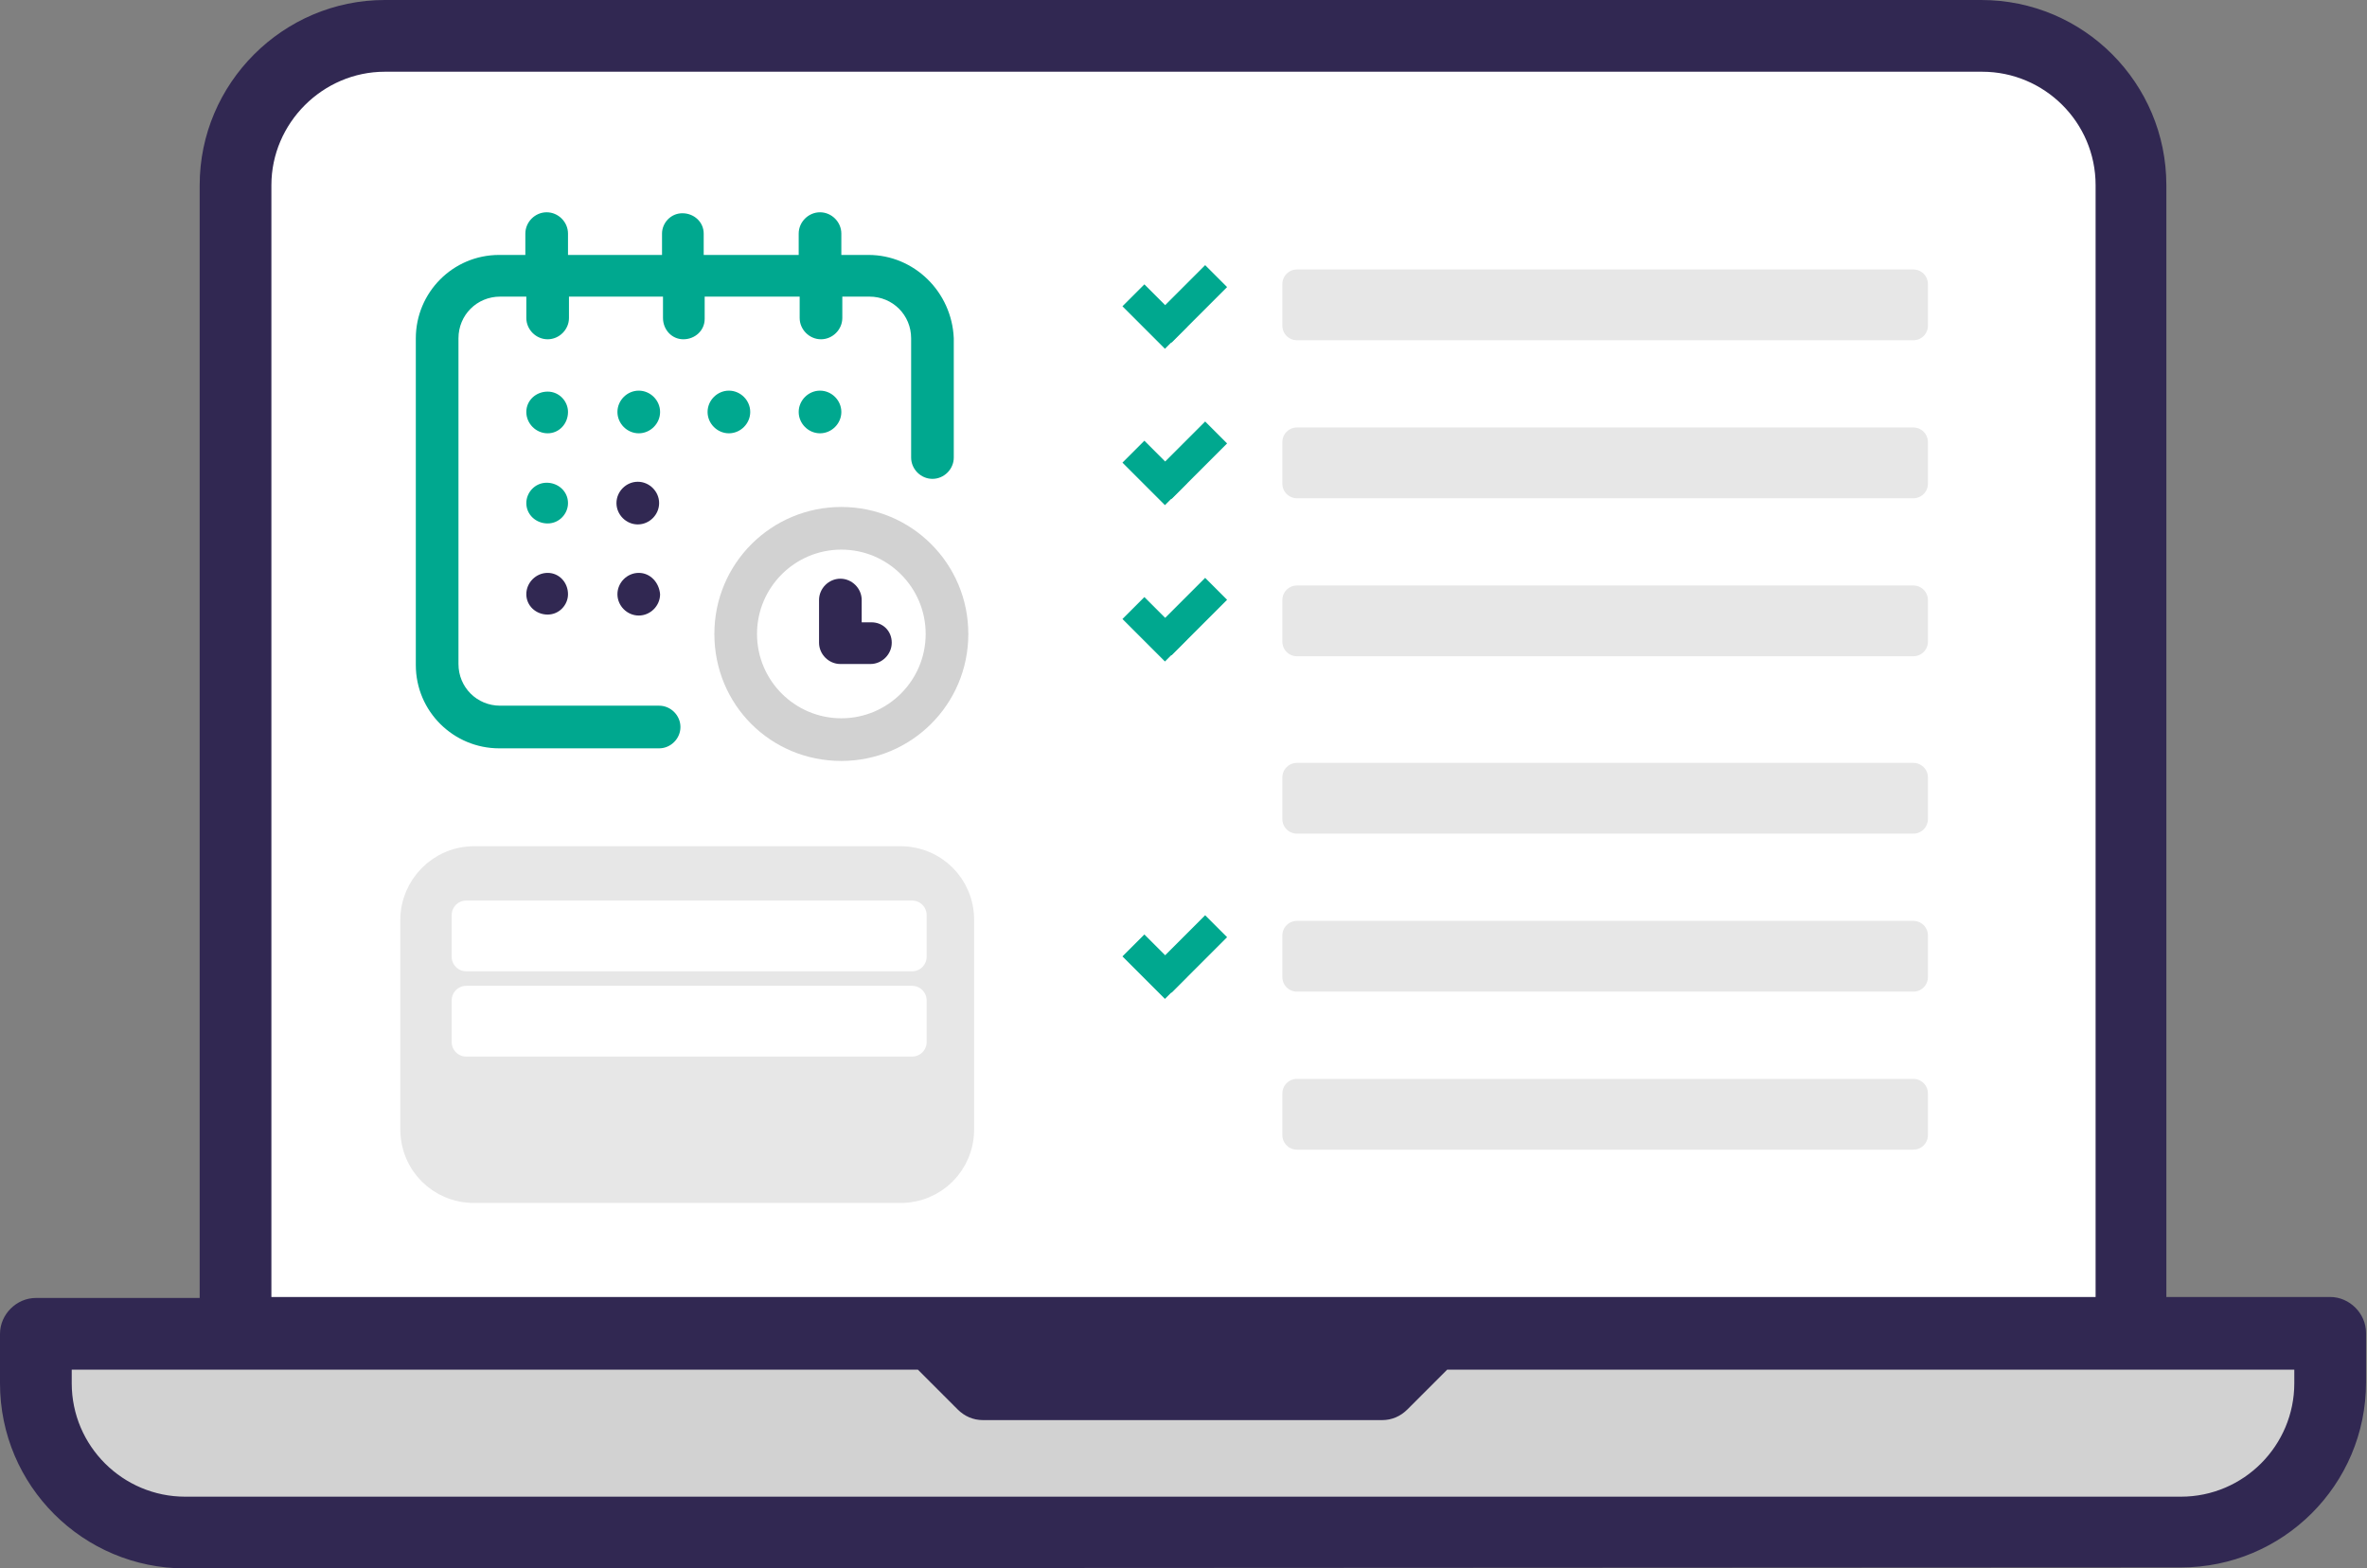 <?xml version="1.0" encoding="utf-8"?>
<!-- Generator: Adobe Illustrator 27.5.0, SVG Export Plug-In . SVG Version: 6.00 Build 0)  -->
<svg version="1.1" id="Layer_1" xmlns="http://www.w3.org/2000/svg" xmlns:xlink="http://www.w3.org/1999/xlink" x="0px" y="0px"
	 viewBox="0 0 244.2 161.8" style="enable-background:new 0 0 244.2 161.8;" xml:space="preserve">
<rect x="0" y="0" width="244.2" height="161.8" fill="#808080" stroke="none"/>
<style type="text/css">
	.st0{fill:#D2D2D2;}
	.st1{fill:#FFFFFF;}
	.st2{fill:#312852;}
	.st3{fill:#E7E7E7;stroke:#E7E7E7;stroke-width:3;stroke-linecap:round;stroke-linejoin:round;}
	.st4{fill:#00A88F;}
	.st5{fill:#FFFFFF;stroke:#FFFFFF;stroke-width:3;stroke-linecap:round;stroke-linejoin:round;}
</style>
<path id="Path_355" class="st0" d="M13.9,138.2H3.1l4,17.5l6.7,3.2l219-1.9c0,0,4.6-8.1,5.1-8.5s1.9-10.4,1.9-10.4L13.9,138.2z"/>
<path id="Path_356" class="st1" d="M45.2,2.7L29.4,8.8l-6.1,14.3v115h195.6c0,0,1.1-42.8,1.1-43.9V18.6l-8.4-14L200,4.3L45.2,2.7z"
	/>
<path id="Path_357" class="st2" d="M19.1,161.8C8.6,161.8,0,153.3,0,142.7v-5.1c0-2,1.7-3.7,3.7-3.7h16.9V19.1
	C20.6,8.6,29.2,0,39.7,0h164.7c10.6,0,19.1,8.6,19.1,19.1v114.7h16.9c2,0,3.7,1.7,3.7,3.7v5.1c0,10.6-8.6,19.1-19.1,19.1L19.1,161.8
	z M7.4,142.7c0,6.5,5.3,11.7,11.7,11.7H225c6.5,0,11.7-5.3,11.7-11.7v-1.4h-87.4l-4.1,4.1c-0.7,0.7-1.6,1.1-2.6,1.1h-41.2
	c-1,0-1.9-0.4-2.6-1.1l-4.1-4.1H7.4V142.7z M39.7,7.4C33.3,7.4,28,12.7,28,19.1v114.7h188.2V19.1c0-6.5-5.3-11.7-11.7-11.7L39.7,7.4
	z"/>
<rect id="Rectangle_590" x="133.8" y="29.3" class="st3" width="63.6" height="4.3"/>
<path id="Rectangle_591" class="st3" d="M48.9,88.8h44c3.4,0,6.1,2.7,6.1,6.1v21.6c0,3.4-2.7,6.1-6.1,6.1h-44
	c-3.4,0-6.1-2.7-6.1-6.1V94.9C42.8,91.6,45.5,88.8,48.9,88.8z"/>
<g id="Group_866" transform="translate(2560.238 3235.648)">
	
		<rect id="Rectangle_592" x="-2443.3" y="-3206.2" transform="matrix(0.707 -0.707 0.707 0.707 1549.761 -2664.681)" class="st4" width="3.2" height="6.2"/>
	
		<rect id="Rectangle_593" x="-2442.3" y="-3206" transform="matrix(0.707 -0.707 0.707 0.707 1551.718 -2662.633)" class="st4" width="8.1" height="3.2"/>
</g>
<g id="Group_867" transform="translate(2560.238 3251.778)">
	
		<rect id="Rectangle_594" x="-2443.3" y="-3206.2" transform="matrix(0.707 -0.707 0.707 0.707 1549.761 -2664.681)" class="st4" width="3.2" height="6.2"/>
	
		<rect id="Rectangle_595" x="-2442.3" y="-3206" transform="matrix(0.707 -0.707 0.707 0.707 1551.718 -2662.633)" class="st4" width="8.1" height="3.2"/>
</g>
<g id="Group_868" transform="translate(2560.238 3267.908)">
	
		<rect id="Rectangle_596" x="-2443.3" y="-3206.2" transform="matrix(0.707 -0.707 0.707 0.707 1549.761 -2664.681)" class="st4" width="3.2" height="6.2"/>
	
		<rect id="Rectangle_597" x="-2442.3" y="-3206" transform="matrix(0.707 -0.707 0.707 0.707 1551.718 -2662.633)" class="st4" width="8.1" height="3.2"/>
</g>
<rect id="Rectangle_598" x="133.8" y="45.6" class="st3" width="63.6" height="4.3"/>
<rect id="Rectangle_599" x="133.8" y="61.9" class="st3" width="63.6" height="4.3"/>
<rect id="Rectangle_600" x="133.8" y="80.2" class="st3" width="63.6" height="4.3"/>
<g id="Group_869" transform="translate(2560.238 3302.715)">
	
		<rect id="Rectangle_601" x="-2443.3" y="-3206.2" transform="matrix(0.707 -0.707 0.707 0.707 1549.761 -2664.681)" class="st4" width="3.2" height="6.2"/>
	
		<rect id="Rectangle_602" x="-2442.3" y="-3206" transform="matrix(0.707 -0.707 0.707 0.707 1551.718 -2662.633)" class="st4" width="8.1" height="3.2"/>
</g>
<rect id="Rectangle_603" x="133.8" y="96.5" class="st3" width="63.6" height="4.3"/>
<rect id="Rectangle_604" x="48.1" y="94.4" class="st5" width="46" height="4.3"/>
<rect id="Rectangle_605" x="48.1" y="103.2" class="st5" width="46" height="4.3"/>
<rect id="Rectangle_606" x="133.8" y="112.8" class="st3" width="63.6" height="4.3"/>
<path id="Path_358" class="st4" d="M89.6,26.3h-2.8v-2.2c0-1.2-1-2.2-2.2-2.2s-2.2,1-2.2,2.2v2.2h-9.8v-2.2c0-1.2-1-2.1-2.2-2.1
	s-2.1,1-2.1,2.1v2.2h-9.7v-2.2c0-1.2-1-2.2-2.2-2.2s-2.2,1-2.2,2.2v2.2h-2.7c-4.8,0-8.6,3.9-8.6,8.6v33.7c0,4.8,3.9,8.6,8.6,8.6H68
	c1.2,0,2.2-1,2.2-2.2s-1-2.2-2.2-2.2H51.6c-2.4,0-4.3-1.9-4.3-4.3V34.9c0-2.4,1.9-4.3,4.3-4.3h2.7v2.2c0,1.2,1,2.2,2.2,2.2
	s2.2-1,2.2-2.2v-2.2h9.7v2.2c0,1.2,0.9,2.2,2.1,2.2s2.2-0.9,2.2-2.1v-0.1v-2.2h9.8v2.2c0,1.2,1,2.2,2.2,2.2s2.2-1,2.2-2.2v-2.2h2.8
	c2.4,0,4.3,1.9,4.3,4.3v12.3c0,1.2,1,2.2,2.2,2.2s2.2-1,2.2-2.2V34.9C98.2,30.1,94.3,26.3,89.6,26.3z"/>
<path id="Path_359" class="st4" d="M56.5,44.7c-1.2,0-2.2-1-2.2-2.2l0,0c0-1.2,1-2.1,2.2-2.1s2.1,1,2.1,2.1l0,0
	C58.6,43.7,57.7,44.7,56.5,44.7"/>
<path id="Path_360" class="st4" d="M77.4,42.5L77.4,42.5c0-1.2-1-2.2-2.2-2.2s-2.2,1-2.2,2.2l0,0c0,1.2,1,2.2,2.2,2.2
	S77.4,43.7,77.4,42.5L77.4,42.5z"/>
<path id="Path_361" class="st4" d="M86.8,42.5L86.8,42.5c0-1.2-1-2.2-2.2-2.2s-2.2,1-2.2,2.2l0,0c0,1.2,1,2.2,2.2,2.2
	S86.8,43.7,86.8,42.5L86.8,42.5z"/>
<path id="Path_362" class="st4" d="M58.6,51.9c0-1.2-1-2.1-2.2-2.1s-2.1,1-2.1,2.1l0,0c0,1.2,1,2.1,2.2,2.1S58.6,53,58.6,51.9z"/>
<path id="Path_363" class="st2" d="M56.5,59.1c-1.2,0-2.2,1-2.2,2.2l0,0c0,1.2,1,2.1,2.2,2.1s2.1-1,2.1-2.1l0,0
	C58.6,60.1,57.7,59.1,56.5,59.1z"/>
<path id="Path_364" class="st4" d="M65.9,44.7c1.2,0,2.2-1,2.2-2.2l0,0c0-1.2-1-2.2-2.2-2.2s-2.2,1-2.2,2.2l0,0
	C63.7,43.7,64.7,44.7,65.9,44.7"/>
<path id="Path_365" class="st2" d="M68,51.9c0-1.2-1-2.2-2.2-2.2s-2.2,1-2.2,2.2l0,0c0,1.2,1,2.2,2.2,2.2S68,53.1,68,51.9z"/>
<path id="Path_366" class="st2" d="M65.9,59.1c-1.2,0-2.2,1-2.2,2.2l0,0c0,1.2,1,2.2,2.2,2.2s2.2-1,2.2-2.2l0,0
	C68,60.1,67.1,59.1,65.9,59.1z"/>
<path id="Path_367" class="st0" d="M86.8,52.3c-7.2,0-13.1,5.8-13.1,13.1s5.8,13.1,13.1,13.1c7.2,0,13.1-5.8,13.1-13.1l0,0
	C99.9,58.1,94,52.3,86.8,52.3z M86.8,74.1c-4.8,0-8.7-3.9-8.7-8.7s3.9-8.7,8.7-8.7c4.8,0,8.7,3.9,8.7,8.7l0,0
	C95.5,70.2,91.6,74.1,86.8,74.1L86.8,74.1z"/>
<path id="Path_368" class="st2" d="M89.9,64.2h-1v-2.3c0-1.2-1-2.2-2.2-2.2s-2.2,1-2.2,2.2v4.4c0,1.2,1,2.2,2.2,2.2h3.1
	c1.2,0,2.2-1,2.2-2.2S91.1,64.2,89.9,64.2L89.9,64.2z"/>
</svg>
